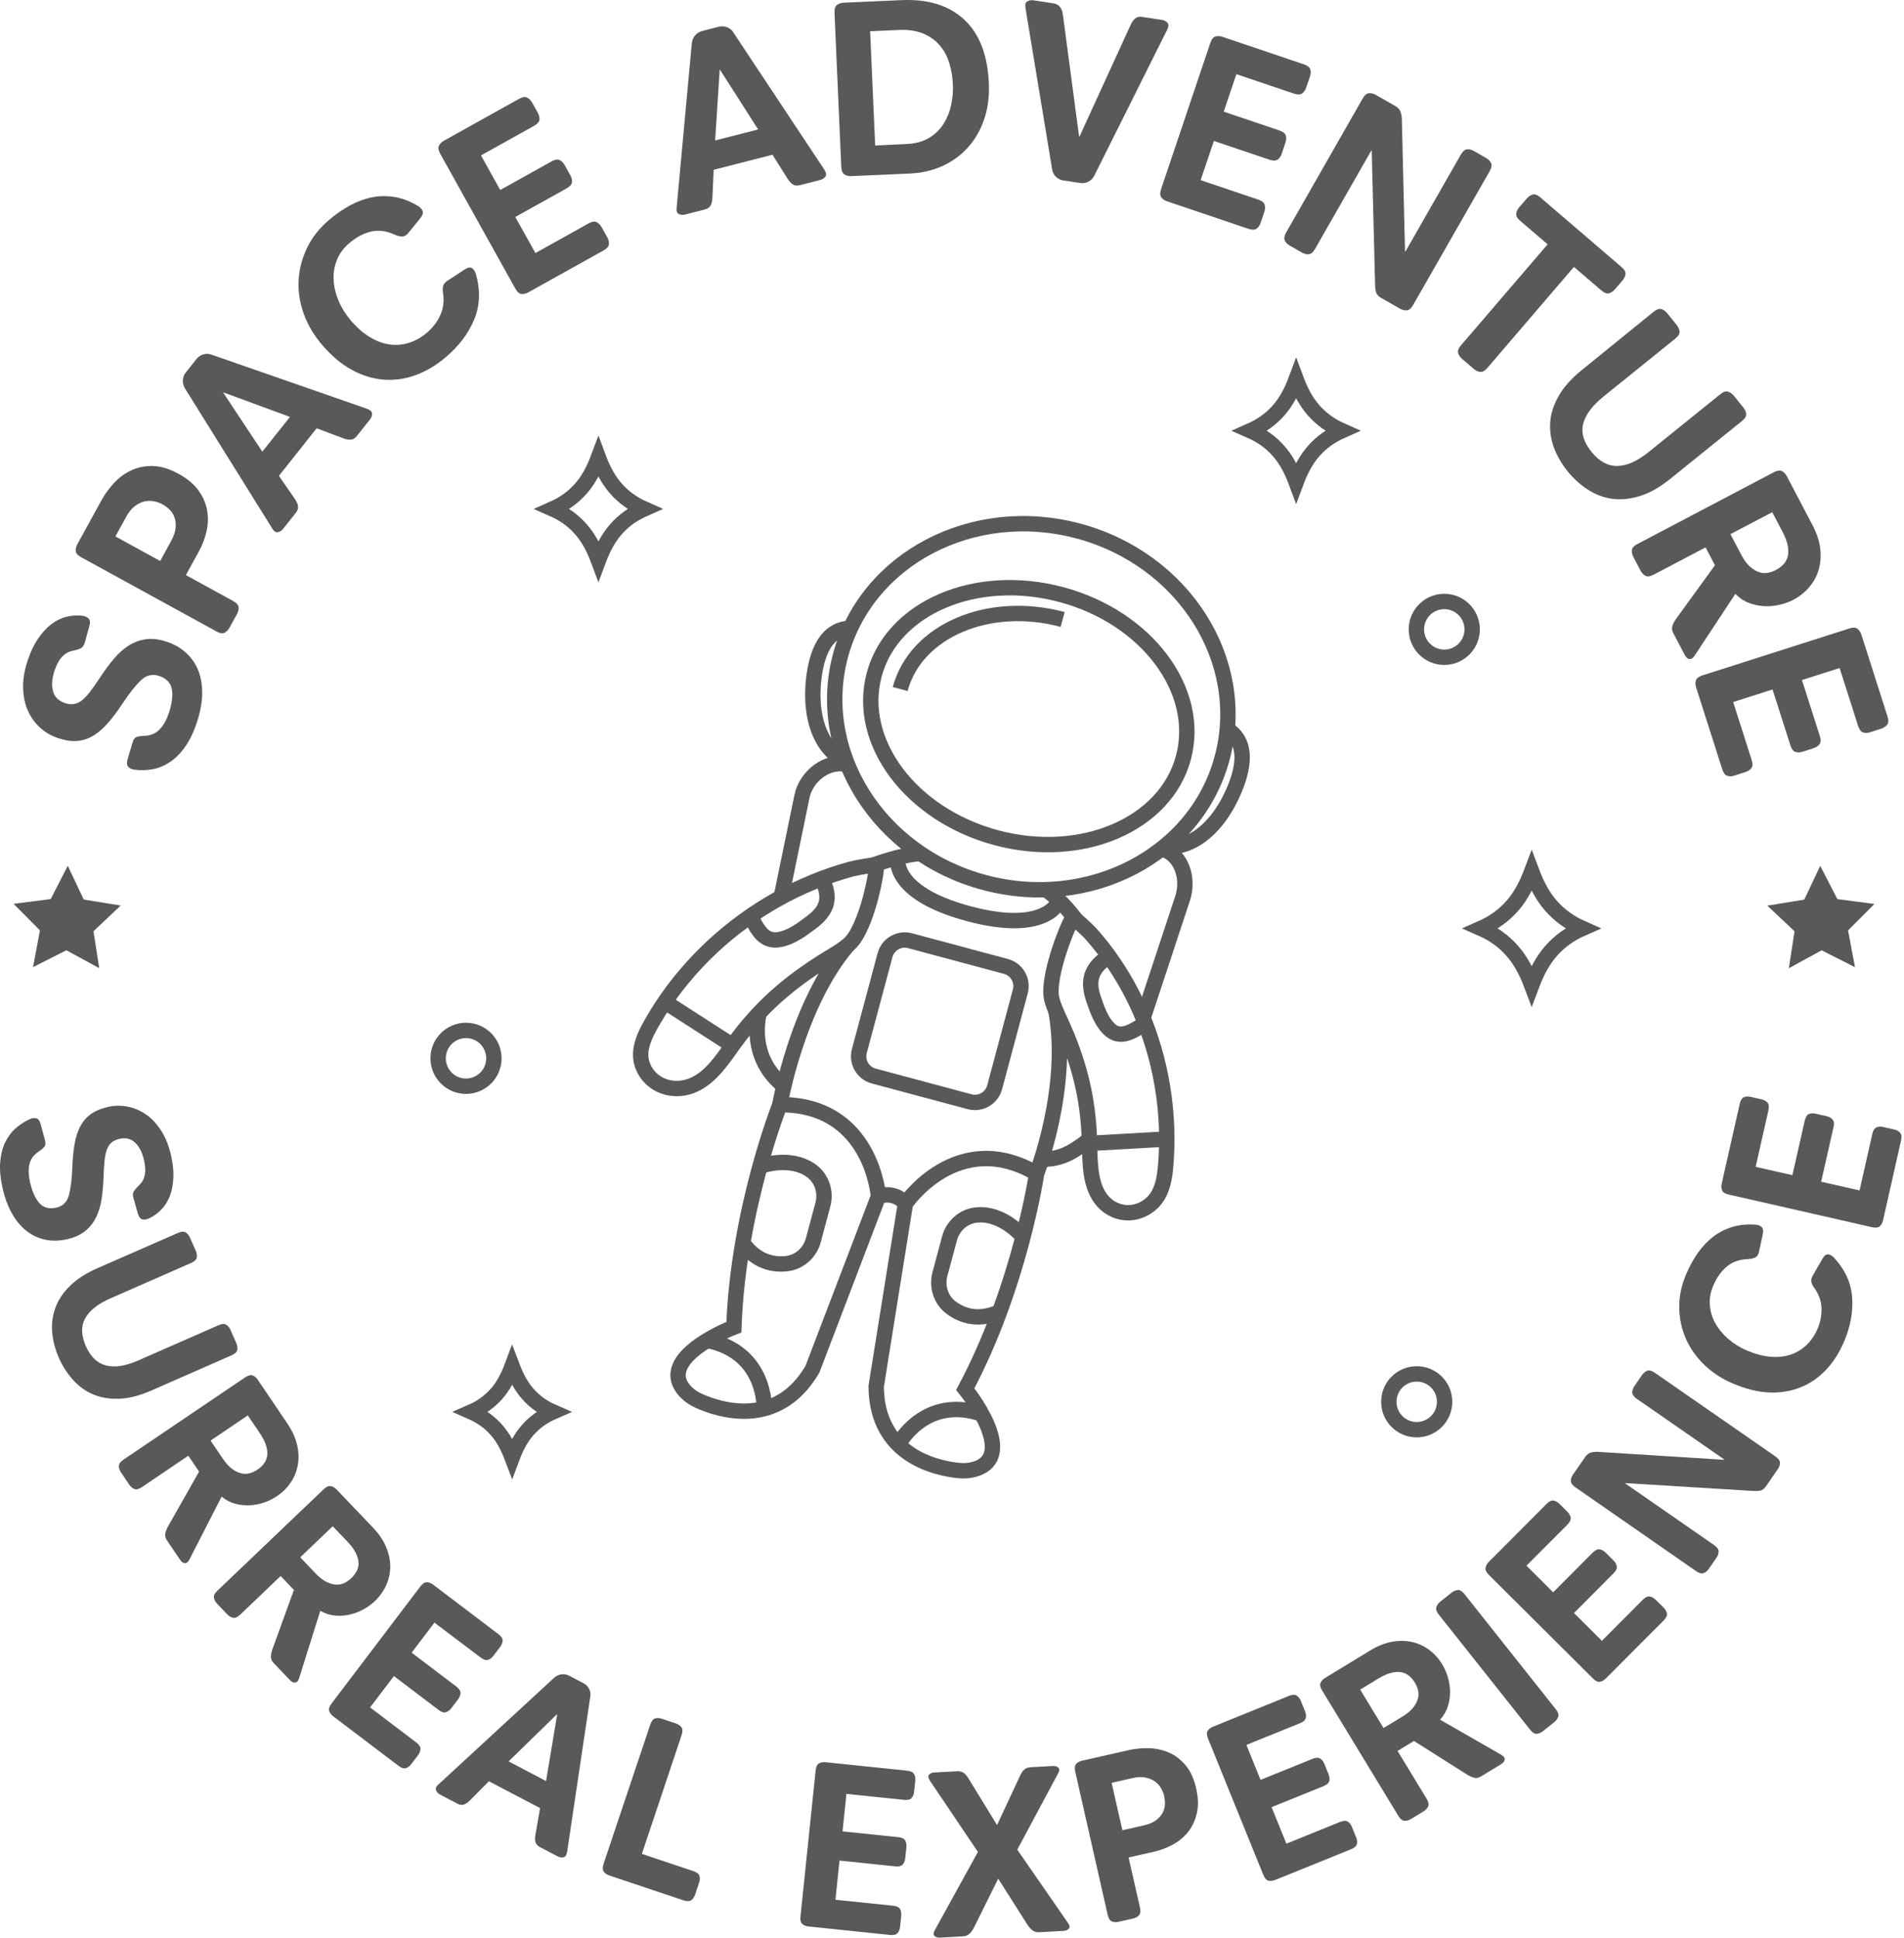 <svg width="743" height="756" viewBox="0 0 743 756" fill="none" xmlns="http://www.w3.org/2000/svg">
<path d="M384.086 344.282C425.217 355.303 466.784 333.545 476.929 295.683C487.074 257.822 461.955 218.195 420.824 207.174C379.693 196.153 338.126 217.912 327.981 255.773C317.836 293.634 342.955 333.261 384.086 344.282Z" stroke="#595959" stroke-width="6" stroke-miterlimit="10"/>
<path d="M388.767 326.815C422.09 335.744 454.793 321.751 461.811 295.561C468.828 269.37 447.503 240.901 414.18 231.972C380.857 223.043 348.154 237.036 341.137 263.226C334.119 289.416 355.444 317.886 388.767 326.815Z" stroke="#595959" stroke-width="6" stroke-miterlimit="10"/>
<path d="M351.276 268.813C357.369 246.077 385.755 233.923 414.684 241.675" stroke="#595959" stroke-width="6" stroke-miterlimit="10"/>
<path d="M478.91 284.499C488.346 290.308 484.337 302.648 480.528 310.668C475.728 320.785 466.768 331.271 454.295 330.311" stroke="#595959" stroke-width="6" stroke-miterlimit="10"/>
<path d="M331.857 245.098C320.78 245.41 318.064 258.096 317.353 266.946C316.451 278.108 318.986 291.674 330.269 297.08" stroke="#595959" stroke-width="6" stroke-miterlimit="10"/>
<path d="M353.325 469.58C353.325 469.58 373.536 439.693 404.529 457.819C404.529 457.819 398.066 501.758 376.674 541.951C376.674 541.951 397.961 568.099 380.266 573.218C378.275 573.798 376.178 573.899 374.123 573.7C365.906 572.885 342.063 568.156 341.914 540.877L353.325 469.58Z" stroke="#595959" stroke-width="6" stroke-miterlimit="10"/>
<path d="M350.558 563.56C350.558 563.56 360.764 544.054 383.136 551.65" stroke="#595959" stroke-width="6" stroke-miterlimit="10"/>
<path d="M399.231 482.545C399.231 482.545 391.49 473.032 381.116 474.001C376.03 474.474 371.845 478.214 370.527 483.133L366.783 497.106C365.475 501.989 367.189 507.251 371.269 510.239C375.481 513.32 381.799 515.54 390.065 511.799" stroke="#595959" stroke-width="6" stroke-miterlimit="10"/>
<path d="M419.654 358.596C419.654 358.596 414.663 351.499 408.149 347.098" stroke="#595959" stroke-width="6" stroke-miterlimit="10"/>
<path d="M404.528 457.818C404.528 457.818 417.625 424.17 412.021 394.297" stroke="#595959" stroke-width="6" stroke-miterlimit="10"/>
<path d="M418.784 358.053C419.181 358.101 424.112 362.507 425.643 364.226C428.871 367.844 431.881 371.697 434.622 375.75C445.613 391.934 452.54 411.188 454.643 431.394C455.438 439.066 455.531 446.882 454.888 454.676C454.504 459.24 453.791 464.087 450.92 467.808C448.426 471.065 444.445 473.025 440.568 473.138C436.692 473.251 432.987 471.556 430.458 468.75C425.109 462.845 425.38 453.526 425.141 445.163C424.673 428.109 420.905 413.899 414.071 398.888C412.734 395.933 411.251 393.017 410.444 389.833C408.229 380.902 417.893 357.951 418.784 358.053Z" stroke="#595959" stroke-width="6" stroke-miterlimit="10"/>
<path d="M425.469 446.052L454.772 444.394" stroke="#595959" stroke-width="6" stroke-miterlimit="10"/>
<path d="M432.817 373.158C430.138 374.628 427.634 376.905 426.41 379.799C425.005 383.074 425.691 386.636 426.724 389.704C428.136 393.832 429.68 398.346 432.767 401.399C437.263 405.826 442.123 402.188 446.921 399.295" stroke="#595959" stroke-width="6" stroke-miterlimit="10"/>
<path d="M342.795 466.756C342.795 466.756 340.235 430.767 304.332 430.969C304.332 430.969 287.959 472.253 286.388 517.757C286.388 517.757 254.879 529.758 267.644 543.039C269.079 544.536 270.844 545.673 272.723 546.528C280.247 549.93 303.26 557.756 317.029 534.207L342.795 466.756Z" stroke="#595959" stroke-width="6" stroke-miterlimit="10"/>
<path d="M298.219 549.535C298.219 549.535 299.133 527.54 275.961 522.932" stroke="#595959" stroke-width="6" stroke-miterlimit="10"/>
<path d="M296.557 455.034C296.557 455.034 308.017 450.665 316.517 456.692C320.685 459.644 322.439 464.976 321.121 469.895L317.377 483.868C316.069 488.75 311.953 492.451 306.925 492.998C301.737 493.56 295.156 492.324 289.868 484.952" stroke="#595959" stroke-width="6" stroke-miterlimit="10"/>
<path d="M342.795 466.759C346.538 465.321 350.801 466.463 353.325 469.58" stroke="#595959" stroke-width="6" stroke-miterlimit="10"/>
<path d="M350.404 334.516C350.404 334.516 347.096 348.176 377.993 356.455C408.89 364.734 413.328 351.376 413.328 351.376" stroke="#595959" stroke-width="6" stroke-miterlimit="10"/>
<path d="M340.861 337.487C340.861 337.487 351.318 333.513 359.16 332.959" stroke="#595959" stroke-width="6" stroke-miterlimit="10"/>
<path d="M304.331 430.97C304.331 430.97 311.075 391.812 330.865 368.744" stroke="#595959" stroke-width="6" stroke-miterlimit="10"/>
<path d="M341.892 337.43C341.505 337.268 334.5 338.417 332.143 339.055C327.133 340.407 322.209 342.095 317.405 344.068C298.19 351.943 280.905 364.495 267.481 380.345C262.375 386.358 257.841 392.856 253.97 399.727C251.701 403.747 249.614 408.186 250.081 412.782C250.507 416.802 252.993 420.495 256.453 422.593C259.913 424.692 264.233 425.185 268.144 424.144C276.365 421.954 281.44 414.019 286.414 407.112C296.565 393.059 308.097 383.106 322.861 374.057C325.76 372.276 328.766 370.602 331.325 368.339C338.463 362.031 342.763 337.82 341.892 337.43Z" stroke="#595959" stroke-width="6" stroke-miterlimit="10"/>
<path d="M285.645 407.727L259.946 391.195" stroke="#595959" stroke-width="6" stroke-miterlimit="10"/>
<path d="M320.545 342.838C322.13 345.45 323.11 348.641 322.583 351.702C321.99 355.155 319.347 357.806 316.636 359.833C312.994 362.567 309.028 365.565 304.483 366.495C297.862 367.885 295.527 362.319 292.818 357.414" stroke="#595959" stroke-width="6" stroke-miterlimit="10"/>
<path d="M378.387 429.823L340.968 419.797C336.723 418.66 334.203 414.294 335.34 410.049L345.367 372.629C346.504 368.385 350.87 365.864 355.115 367.001L392.534 377.028C396.778 378.165 399.299 382.531 398.162 386.776L388.135 424.195C386.998 428.44 382.632 430.961 378.387 429.823Z" stroke="#595959" stroke-width="6" stroke-miterlimit="10"/>
<path d="M304.851 350.042L312.971 310.628C314.609 302.768 322.976 296.243 330.737 298.322" stroke="#595959" stroke-width="6" stroke-miterlimit="10"/>
<path d="M425.151 444.542C419.439 448.81 414.661 452.431 406.447 452.261" stroke="#595959" stroke-width="6" stroke-miterlimit="10"/>
<path d="M453.347 331.156C461.107 333.236 464.017 342.782 461.505 350.408L446.079 397.12" stroke="#595959" stroke-width="6" stroke-miterlimit="10"/>
<path d="M305.895 423.679C297.455 417.063 293.794 406.827 296.207 395.27" stroke="#595959" stroke-width="6" stroke-miterlimit="10"/>
<path d="M205.944 543.768C203.359 540.828 201.486 537.319 199.85 533.004C198.238 537.319 196.341 540.852 193.757 543.768C191.054 546.827 187.83 549.15 183.965 550.833C187.83 552.54 191.078 554.84 193.757 557.899C196.341 560.839 198.214 564.348 199.85 568.663C201.463 564.348 203.359 560.815 205.944 557.899C208.646 554.84 211.871 552.517 215.736 550.833C211.871 549.15 208.623 546.827 205.944 543.768Z" stroke="#595959" stroke-width="6" stroke-miterlimit="10"/>
<path d="M605.278 353.4C602.077 349.748 599.73 345.362 597.715 340.004C595.7 345.362 593.353 349.748 590.152 353.4C586.809 357.193 582.778 360.086 577.965 362.196C582.778 364.306 586.809 367.175 590.152 370.992C593.353 374.643 595.7 379.03 597.715 384.388C599.73 379.03 602.077 374.643 605.278 370.992C608.621 367.199 612.652 364.306 617.465 362.196C612.652 360.062 608.621 357.193 605.278 353.4Z" stroke="#595959" stroke-width="6" stroke-miterlimit="10"/>
<path d="M240.352 190.604C237.46 187.308 235.326 183.348 233.524 178.512C231.722 183.348 229.588 187.308 226.696 190.604C223.685 194.041 220.034 196.626 215.695 198.546C220.034 200.443 223.685 203.051 226.696 206.489C229.588 209.784 231.722 213.744 233.524 218.581C235.326 213.744 237.46 209.784 240.352 206.489C243.363 203.051 247.015 200.467 251.353 198.546C246.991 196.626 243.363 194.018 240.352 190.604Z" stroke="#595959" stroke-width="6" stroke-miterlimit="10"/>
<path d="M512.623 160.096C509.73 156.8 507.596 152.841 505.795 148.004C503.993 152.841 501.859 156.8 498.966 160.096C495.955 163.534 492.304 166.118 487.965 168.038C492.304 169.935 495.955 172.543 498.966 175.981C501.859 179.277 503.993 183.236 505.795 188.073C507.596 183.236 509.73 179.277 512.623 175.981C515.634 172.543 519.285 169.959 523.624 168.038C519.285 166.118 515.658 163.534 512.623 160.096Z" stroke="#595959" stroke-width="6" stroke-miterlimit="10"/>
<path d="M181.848 423.769C187.858 423.769 192.73 418.897 192.73 412.887C192.73 406.876 187.858 402.004 181.848 402.004C175.838 402.004 170.965 406.876 170.965 412.887C170.965 418.897 175.838 423.769 181.848 423.769Z" stroke="#595959" stroke-width="6" stroke-miterlimit="10"/>
<path d="M552.848 557.769C558.858 557.769 563.73 552.897 563.73 546.887C563.73 540.876 558.858 536.004 552.848 536.004C546.838 536.004 541.965 540.876 541.965 546.887C541.965 552.897 546.838 557.769 552.848 557.769Z" stroke="#595959" stroke-width="6" stroke-miterlimit="10"/>
<path d="M563.602 256.422C569.612 256.422 574.484 251.549 574.484 245.539C574.484 239.529 569.612 234.656 563.602 234.656C557.591 234.656 552.719 239.529 552.719 245.539C552.719 251.549 557.591 256.422 563.602 256.422Z" stroke="#595959" stroke-width="6" stroke-miterlimit="10"/>
<path d="M52.529 300.285C51.533 300.167 50.703 299.811 50.11 299.218C49.494 298.625 49.399 297.606 49.802 296.136L51.77 289.545C52.054 288.454 52.6 287.766 53.382 287.506C54.164 287.245 55.16 287.103 56.346 287.079C58.812 286.984 60.803 286.13 62.32 284.542C63.838 282.953 65.047 280.748 65.948 277.974C67.157 274.323 67.513 271.265 67.038 268.799C66.564 266.333 64.905 264.626 62.06 263.701C59.475 262.848 57.152 263.393 55.065 265.337C53.003 267.281 50.561 270.34 47.787 274.537C45.843 277.453 43.946 279.99 42.097 282.1C40.247 284.21 38.35 285.87 36.383 287.031C34.415 288.217 32.352 288.881 30.147 289.07C27.966 289.26 25.477 288.881 22.703 287.98C20.047 287.103 17.724 285.751 15.708 283.949C13.693 282.124 12.081 279.919 10.919 277.334C9.734 274.75 9.117 271.786 9.022 268.467C8.928 265.148 9.497 261.591 10.753 257.821C11.844 254.478 13.195 251.633 14.76 249.286C16.349 246.939 18.055 245.042 19.928 243.596C21.802 242.149 23.793 241.154 25.88 240.632C27.966 240.11 30.076 239.968 32.139 240.229C33.135 240.347 33.964 240.703 34.557 241.296C35.173 241.889 35.268 242.908 34.842 244.378L33.111 250.614C32.779 251.823 32.21 252.629 31.38 252.985C30.574 253.34 29.507 253.672 28.227 253.933C26.733 254.218 25.405 254.976 24.22 256.233C23.034 257.489 22.062 259.315 21.256 261.71C20.261 264.745 20.071 267.376 20.687 269.652C21.304 271.929 22.869 273.47 25.405 274.299C26.662 274.703 27.824 274.845 28.891 274.655C29.957 274.489 31.001 273.991 31.997 273.209C32.992 272.426 34.035 271.312 35.126 269.89C36.217 268.467 37.473 266.689 38.872 264.579C40.721 261.757 42.547 259.244 44.396 257.063C46.246 254.881 48.19 253.127 50.276 251.823C52.363 250.519 54.591 249.689 57.01 249.381C59.428 249.049 62.083 249.381 64.976 250.329C68.011 251.325 70.571 252.795 72.681 254.763C74.791 256.731 76.38 259.031 77.423 261.71C78.466 264.389 78.941 267.424 78.893 270.79C78.822 274.157 78.158 277.761 76.901 281.602C75.597 285.585 74.033 288.833 72.207 291.394C70.382 293.955 68.414 295.923 66.256 297.345C64.099 298.768 61.87 299.692 59.523 300.119C57.223 300.522 54.876 300.593 52.529 300.285Z" fill="#595959"/>
<path d="M31.712 217.419C30.384 216.684 29.649 215.878 29.578 215.001C29.483 214.123 29.697 213.222 30.218 212.274L39.607 195.156C40.887 192.832 42.499 190.604 44.444 188.493C46.388 186.383 48.616 184.724 51.13 183.538C53.643 182.353 56.464 181.76 59.57 181.807C62.676 181.855 66.09 182.874 69.741 184.89C73.179 186.763 75.763 188.944 77.518 191.433C79.272 193.899 80.363 196.483 80.837 199.163C81.288 201.842 81.216 204.545 80.6 207.271C79.984 209.998 79.035 212.511 77.755 214.858L72.539 224.366L90.961 234.466C92.312 235.201 93.024 236.007 93.095 236.884C93.189 237.762 92.976 238.663 92.455 239.611L89.586 244.851C89.064 245.775 88.424 246.439 87.642 246.842C86.859 247.245 85.792 247.079 84.465 246.344L31.712 217.419ZM66.707 211.183C67.797 209.215 68.39 207.437 68.532 205.872C68.674 204.308 68.508 202.956 68.058 201.747C67.607 200.562 66.944 199.542 66.09 198.736C65.213 197.906 64.288 197.242 63.292 196.697C62.297 196.152 61.182 195.772 59.949 195.535C58.717 195.322 57.46 195.369 56.18 195.677C54.899 196.009 53.666 196.626 52.481 197.574C51.296 198.523 50.229 199.827 49.304 201.51L45.036 209.287L62.51 218.865L66.707 211.183Z" fill="#595959"/>
<path d="M72.16 151.507C71.567 150.535 71.306 149.491 71.377 148.33C71.448 147.168 71.804 146.172 72.515 145.295L76.664 140.055C77.376 139.178 78.276 138.561 79.367 138.253C80.458 137.945 81.525 137.969 82.568 138.372L143.121 159.449C144.449 159.9 145.136 160.54 145.184 161.346C145.231 162.152 144.97 162.911 144.377 163.646L139.233 170.119C138.521 170.996 137.739 171.47 136.838 171.517C135.937 171.565 134.989 171.399 133.945 170.996L123.561 167.084L108.838 185.648L115.049 194.634C115.737 195.606 116.14 196.507 116.282 197.408C116.424 198.285 116.164 199.163 115.452 200.064L110.497 206.299C109.928 207.034 109.217 207.485 108.411 207.627C107.605 207.793 106.846 207.248 106.135 206.015L72.16 151.507ZM113.153 162.65L87.167 153.095L87.096 153.166L102.365 176.212L113.153 162.65Z" fill="#595959"/>
<path d="M125.458 134.269C122.305 130.523 119.958 126.468 118.44 122.153C116.923 117.838 116.283 113.499 116.544 109.16C116.804 104.822 117.919 100.625 119.887 96.571C121.854 92.516 124.747 88.889 128.54 85.688C131.219 83.412 133.993 81.539 136.791 80.022C139.612 78.528 142.458 77.485 145.326 76.939C148.195 76.394 151.135 76.37 154.122 76.868C157.11 77.39 160.121 78.552 163.108 80.353C163.962 80.851 164.554 81.468 164.886 82.227C165.218 82.985 164.91 83.981 163.962 85.214L159.22 91.023C158.485 91.9 157.679 92.327 156.825 92.279C155.948 92.232 154.976 91.971 153.885 91.497C150.756 90.051 147.745 89.671 144.828 90.335C141.912 90.999 139.091 92.493 136.364 94.816C134.136 96.689 132.5 98.871 131.504 101.336C130.508 103.802 130.058 106.363 130.176 109.042C130.295 111.721 130.911 114.4 132.026 117.127C133.14 119.83 134.728 122.414 136.767 124.856C139.067 127.606 141.509 129.764 144.07 131.353C146.63 132.941 149.167 133.937 151.728 134.34C154.288 134.743 156.825 134.577 159.362 133.818C161.899 133.06 164.294 131.756 166.522 129.859C168.751 127.986 170.482 125.757 171.691 123.22C172.9 120.683 173.327 117.909 172.971 114.922C172.734 113.736 172.71 112.693 172.853 111.84C172.995 110.986 173.54 110.227 174.489 109.611L181.364 105.106C182.621 104.324 183.569 104.158 184.233 104.632C184.897 105.106 185.371 105.841 185.679 106.813C187.529 113.238 187.315 119.19 185.039 124.666C182.763 130.143 179.041 135.075 173.848 139.437C170.102 142.591 166.143 144.938 162.018 146.408C157.892 147.902 153.719 148.447 149.499 148.091C145.279 147.736 141.154 146.432 137.076 144.179C133.021 141.951 129.157 138.631 125.458 134.269Z" fill="#595959"/>
<path d="M171.809 60.014C171.074 58.686 170.884 57.619 171.288 56.837C171.691 56.054 172.354 55.391 173.279 54.869L202.512 38.581C203.84 37.846 204.907 37.656 205.689 38.059C206.472 38.462 207.136 39.126 207.657 40.051L209.839 43.963C210.36 44.887 210.574 45.788 210.502 46.666C210.431 47.543 209.72 48.349 208.392 49.108L187.694 60.63L195.21 74.121L215.22 62.978C216.548 62.243 217.615 62.053 218.398 62.456C219.18 62.859 219.844 63.523 220.365 64.448L222.547 68.36C223.068 69.284 223.282 70.185 223.21 71.063C223.139 71.94 222.428 72.746 221.1 73.505L201.09 84.648L208.938 98.731L229.636 87.185C230.963 86.45 232.03 86.26 232.813 86.663C233.595 87.067 234.259 87.73 234.781 88.655L236.962 92.567C237.483 93.492 237.697 94.393 237.626 95.27C237.554 96.147 236.843 96.953 235.515 97.712L206.235 114.024C205.31 114.546 204.409 114.759 203.532 114.688C202.655 114.617 201.849 113.906 201.09 112.578L171.809 60.014Z" fill="#595959"/>
<path d="M269.965 16.835C270.083 15.697 270.51 14.702 271.245 13.824C271.98 12.947 272.904 12.378 273.995 12.094L280.468 10.434C281.558 10.149 282.649 10.221 283.716 10.624C284.783 11.027 285.613 11.714 286.182 12.663L321.627 66.104C322.409 67.289 322.575 68.19 322.125 68.854C321.674 69.518 321.01 69.968 320.109 70.206L312.096 72.245C311.005 72.529 310.08 72.41 309.345 71.913C308.61 71.415 307.947 70.703 307.354 69.755L301.45 60.366L278.5 66.246L278.002 77.176C277.955 78.362 277.741 79.334 277.314 80.116C276.911 80.898 276.153 81.444 275.062 81.728L267.357 83.696C266.456 83.933 265.626 83.862 264.891 83.507C264.156 83.151 263.871 82.25 264.061 80.851L269.965 16.835ZM295.855 50.503L280.942 27.173L280.847 27.197L279.069 54.794L295.855 50.503Z" fill="#595959"/>
<path d="M325.657 5.006C325.586 3.489 325.918 2.446 326.629 1.924C327.341 1.402 328.218 1.118 329.285 1.047L351.88 0.051C362.217 -0.4 370.349 2.137 376.276 7.662C382.204 13.186 385.404 21.437 385.879 32.462C386.116 37.844 385.452 42.657 383.911 46.948C382.37 51.24 380.188 54.891 377.367 57.902C374.546 60.913 371.226 63.26 367.409 64.92C363.592 66.58 359.538 67.504 355.223 67.694L332.249 68.714C331.182 68.761 330.281 68.548 329.522 68.073C328.763 67.599 328.36 66.603 328.289 65.086L325.657 5.006ZM353.729 56.195C357.167 56.053 360.107 55.247 362.501 53.824C364.896 52.401 366.793 50.552 368.192 48.347C369.59 46.118 370.586 43.676 371.155 40.997C371.748 38.318 371.961 35.639 371.843 32.983C371.724 30.138 371.274 27.388 370.491 24.78C369.709 22.148 368.5 19.848 366.84 17.857C365.18 15.865 363.047 14.3 360.415 13.162C357.783 12.024 354.559 11.526 350.789 11.692L339.551 12.19L341.519 56.764L353.729 56.195Z" fill="#595959"/>
<path d="M400.199 3.277C399.938 1.902 400.151 0.977 400.863 0.55C401.574 0.124 402.38 -0.019 403.305 0.124L411.081 1.309C412.196 1.475 413.049 1.949 413.642 2.708C414.235 3.467 414.614 4.439 414.756 5.601L421.087 53.209L421.276 53.233L441.239 9.631C441.737 8.564 442.33 7.758 443.018 7.189C443.705 6.62 444.606 6.43 445.72 6.596L453.402 7.758C454.327 7.9 455.062 8.28 455.583 8.896C456.129 9.513 456.058 10.437 455.417 11.694L426.99 68.597C426.492 69.592 425.757 70.351 424.738 70.873C423.718 71.394 422.651 71.56 421.537 71.394L414.946 70.398C413.832 70.233 412.86 69.735 412.053 68.952C411.224 68.17 410.749 67.198 410.583 66.107L400.199 3.277Z" fill="#595959"/>
<path d="M472.298 16.767C472.796 15.321 473.46 14.491 474.314 14.23C475.167 13.993 476.092 14.04 477.088 14.373L508.787 25.089C510.233 25.587 511.063 26.251 511.324 27.105C511.561 27.958 511.513 28.883 511.181 29.902L509.711 34.146C509.38 35.142 508.858 35.924 508.147 36.446C507.435 36.968 506.368 36.991 504.922 36.517L482.47 28.93L477.538 43.559L499.232 50.885C500.678 51.383 501.532 52.047 501.769 52.9C502.006 53.754 501.959 54.679 501.603 55.698L500.18 59.942C499.848 60.938 499.327 61.72 498.616 62.242C497.904 62.764 496.837 62.787 495.391 62.313L473.697 54.987L468.529 70.279L490.981 77.866C492.428 78.364 493.281 79.028 493.518 79.882C493.755 80.735 493.708 81.66 493.376 82.656L491.953 86.9C491.621 87.895 491.1 88.678 490.389 89.2C489.677 89.721 488.61 89.745 487.164 89.271L455.465 78.554C454.469 78.222 453.687 77.701 453.165 76.989C452.644 76.278 452.62 75.211 453.094 73.765L472.298 16.767Z" fill="#595959"/>
<path d="M531.761 38.435C532.52 37.107 533.349 36.419 534.227 36.348C535.104 36.277 536.005 36.514 536.93 37.036L544.54 41.398C545.512 41.967 546.176 42.679 546.508 43.556C546.84 44.433 547.03 45.453 547.053 46.614L548.286 98.017L548.452 98.111L570.051 60.342C570.81 59.014 571.64 58.327 572.517 58.256C573.394 58.185 574.295 58.422 575.22 58.943L579.89 61.623C580.815 62.144 581.455 62.808 581.858 63.614C582.261 64.42 582.048 65.463 581.313 66.791L551.44 118.999C550.681 120.327 549.851 121.015 548.974 121.086C548.097 121.157 547.196 120.92 546.271 120.398L538.85 116.154C537.878 115.585 537.261 114.898 537.001 114.068C536.74 113.238 536.621 112.242 536.598 111.081L535.294 58.825L535.128 58.73L513.173 97.116C512.414 98.443 511.584 99.131 510.707 99.202C509.83 99.273 508.929 99.036 508.004 98.514L503.334 95.835C502.409 95.314 501.745 94.65 501.366 93.844C500.987 93.038 501.176 91.994 501.911 90.667L531.761 38.435Z" fill="#595959"/>
<path d="M603.931 95.315L593.262 86.186C592.101 85.191 591.579 84.266 591.674 83.389C591.769 82.511 592.172 81.658 592.859 80.852L595.775 77.461C596.463 76.655 597.245 76.134 598.099 75.897C598.952 75.659 599.948 76.039 601.11 77.035L632.714 104.134C633.876 105.13 634.397 106.055 634.303 106.932C634.208 107.809 633.805 108.663 633.117 109.469L630.201 112.86C629.513 113.666 628.731 114.187 627.877 114.424C627.024 114.661 626.004 114.282 624.866 113.286L614.197 104.134L580.436 143.516C579.44 144.678 578.515 145.199 577.638 145.104C576.761 145.01 575.907 144.607 575.101 143.919L570.573 140.031C569.767 139.343 569.245 138.561 569.008 137.707C568.771 136.854 569.15 135.858 570.146 134.696L603.931 95.315Z" fill="#595959"/>
<path d="M645.279 121.634C646.465 120.686 647.484 120.33 648.338 120.591C649.191 120.852 649.95 121.397 650.614 122.227L654.313 126.803C654.976 127.633 655.356 128.486 655.427 129.363C655.498 130.241 654.929 131.165 653.744 132.114L625.767 154.685C621.381 158.218 618.725 161.774 617.824 165.307C616.923 168.84 617.99 172.491 621.049 176.284C624.06 180.007 627.403 181.832 631.125 181.785C634.847 181.738 638.878 179.936 643.288 176.403L671.265 153.831C672.45 152.883 673.47 152.527 674.323 152.788C675.177 153.049 675.935 153.594 676.599 154.4L680.298 158.976C680.962 159.806 681.341 160.66 681.412 161.537C681.483 162.414 680.914 163.339 679.729 164.287L651.823 186.788C647.698 190.131 643.715 192.383 639.874 193.545C636.033 194.707 632.429 195.062 629.062 194.588C625.696 194.114 622.519 192.905 619.579 190.984C616.615 189.064 614.007 186.669 611.707 183.848C609.384 180.955 607.606 177.873 606.397 174.648C605.187 171.4 604.713 168.081 604.95 164.69C605.187 161.3 606.302 157.862 608.293 154.4C610.261 150.939 613.32 147.525 617.469 144.205L645.279 121.634Z" fill="#595959"/>
<path d="M692.176 184.251C693.528 183.54 694.595 183.397 695.377 183.8C696.159 184.203 696.8 184.891 697.298 185.839L707.303 204.878C708.962 208.055 709.982 211.114 710.314 214.03C710.646 216.97 710.456 219.697 709.721 222.21C708.986 224.747 707.753 226.999 706.046 229.038C704.339 231.053 702.253 232.713 699.787 234.017C698.198 234.847 696.444 235.487 694.5 235.938C692.556 236.388 690.588 236.578 688.549 236.483C686.51 236.388 684.518 235.985 682.55 235.25C680.583 234.515 678.804 233.329 677.192 231.694L661.283 255.806C660.857 256.399 660.477 256.778 660.193 256.944C659.79 257.157 659.316 257.181 658.818 256.992C658.32 256.802 657.822 256.28 657.371 255.403L652.985 247.034C652.464 246.038 652.321 245.113 652.606 244.26C652.867 243.406 653.317 242.505 653.957 241.58L669.226 220.526L665.575 213.556L645.303 224.201C643.952 224.913 642.885 225.055 642.103 224.652C641.32 224.225 640.68 223.561 640.182 222.613L637.408 217.326C636.91 216.377 636.721 215.476 636.816 214.599C636.91 213.722 637.645 212.916 638.997 212.228L692.176 184.251ZM679.445 216.353C680.535 218.416 681.673 219.981 682.859 221.024C684.044 222.091 685.23 222.802 686.415 223.206C687.6 223.609 688.739 223.68 689.877 223.466C690.991 223.253 692.058 222.874 693.054 222.352C694.12 221.807 695.045 221.095 695.875 220.242C696.705 219.388 697.274 218.369 697.606 217.207C697.914 216.022 697.938 214.623 697.653 213.01C697.369 211.398 696.681 209.525 695.567 207.415L691.584 199.828L675.272 208.387L679.445 216.353Z" fill="#595959"/>
<path d="M721.623 245.204C723.069 244.73 724.16 244.778 724.847 245.323C725.535 245.868 726.057 246.651 726.389 247.647L736.56 279.512C737.034 280.958 736.987 282.049 736.441 282.737C735.896 283.424 735.113 283.946 734.118 284.278L729.85 285.653C728.831 285.985 727.906 286.008 727.052 285.748C726.199 285.487 725.559 284.633 725.085 283.187L717.877 260.616L703.177 265.31L710.148 287.123C710.622 288.569 710.575 289.66 710.029 290.347C709.484 291.035 708.702 291.556 707.706 291.888L703.438 293.264C702.419 293.596 701.494 293.619 700.64 293.358C699.787 293.098 699.147 292.244 698.673 290.798L691.702 268.985L676.339 273.893L683.546 296.464C684.02 297.911 683.973 299.001 683.428 299.689C682.882 300.376 682.1 300.898 681.104 301.206L676.837 302.581C675.817 302.913 674.892 302.937 674.039 302.676C673.185 302.415 672.545 301.562 672.071 300.116L661.9 268.25C661.568 267.231 661.544 266.306 661.805 265.452C662.066 264.599 662.919 263.959 664.366 263.484L721.623 245.204Z" fill="#595959"/>
<path d="M11.607 436.614C12.484 436.21 13.314 436.092 14.12 436.282C14.902 436.448 15.495 437.23 15.898 438.653L17.581 444.983C17.889 446.026 17.795 446.832 17.273 447.449C16.775 448.042 16.04 448.658 15.068 449.274C13.1 450.578 11.915 452.262 11.464 454.301C11.014 456.34 11.132 458.734 11.773 461.437C12.602 465.017 13.835 467.673 15.447 469.451C17.06 471.206 19.265 471.775 22.015 471.135C24.528 470.542 26.164 468.953 26.875 466.345C27.586 463.737 28.037 460.039 28.227 455.273C28.345 451.93 28.653 448.942 29.104 446.311C29.554 443.679 30.289 441.379 31.309 439.459C32.328 437.538 33.68 435.95 35.363 434.717C37.046 433.484 39.251 432.536 41.954 431.895C44.538 431.279 47.099 431.232 49.66 431.706C52.197 432.18 54.591 433.176 56.843 434.693C59.072 436.21 61.064 438.297 62.794 440.952C64.525 443.608 65.805 446.761 66.683 450.46C67.441 453.732 67.773 456.695 67.655 459.398C67.536 462.077 67.086 464.496 66.28 466.582C65.474 468.692 64.359 470.471 62.913 471.941C61.467 473.411 59.855 474.572 58.029 475.379C57.152 475.782 56.322 475.9 55.539 475.71C54.757 475.544 54.164 474.738 53.761 473.339L52.078 467.412C51.746 466.25 51.817 465.326 52.291 464.638C52.789 463.951 53.477 463.168 54.378 462.291C55.445 461.319 56.156 460.039 56.488 458.426C56.82 456.814 56.725 454.846 56.18 452.499C55.492 449.535 54.33 447.307 52.694 445.765C51.058 444.224 49.02 443.75 46.554 444.319C45.321 444.604 44.301 445.078 43.519 445.765C42.737 446.429 42.144 447.33 41.717 448.468C41.29 449.606 41.006 451.029 40.816 452.712C40.626 454.419 40.484 456.482 40.413 458.9C40.318 462.101 40.057 465.041 39.654 467.744C39.251 470.447 38.516 472.842 37.497 474.928C36.454 477.014 35.055 478.793 33.253 480.263C31.451 481.733 29.128 482.776 26.306 483.44C23.343 484.127 20.521 484.222 17.842 483.677C15.163 483.132 12.721 482.041 10.54 480.381C8.358 478.722 6.462 476.493 4.849 473.719C3.237 470.945 1.981 467.697 1.103 463.927C0.202 460.038 -0.153 456.624 0.06 453.661C0.274 450.697 0.89 448.089 1.933 445.86C2.976 443.632 4.328 441.782 6.035 440.265C7.694 438.771 9.568 437.538 11.607 436.614Z" fill="#595959"/>
<path d="M69.409 481.021C70.737 480.428 71.756 480.357 72.468 480.807C73.179 481.258 73.748 481.945 74.151 482.87L76.403 487.991C76.806 488.916 76.925 489.793 76.783 490.623C76.617 491.453 75.882 492.164 74.554 492.733L43.211 506.485C38.279 508.642 34.984 511.227 33.276 514.261C31.569 517.296 31.641 520.924 33.49 525.144C35.316 529.317 37.947 531.83 41.361 532.707C44.775 533.585 48.948 532.944 53.88 530.787L85.223 517.035C86.551 516.443 87.57 516.372 88.282 516.822C88.993 517.273 89.562 517.96 89.965 518.885L92.217 524.006C92.62 524.931 92.739 525.808 92.597 526.638C92.431 527.468 91.696 528.179 90.368 528.748L59.096 542.476C54.472 544.515 50.228 545.582 46.435 545.7C42.642 545.819 39.227 545.25 36.24 543.946C33.253 542.665 30.645 540.769 28.416 538.255C26.188 535.742 24.362 532.897 22.963 529.72C21.541 526.472 20.687 523.224 20.379 519.928C20.07 516.656 20.45 513.479 21.541 510.421C22.607 507.362 24.48 504.469 27.183 501.79C29.862 499.087 33.514 496.74 38.161 494.701L69.409 481.021Z" fill="#595959"/>
<path d="M95.632 537.377C96.841 536.57 97.837 536.31 98.619 536.618C99.401 536.926 100.089 537.495 100.634 538.349L112.109 555.325C114.03 558.146 115.286 560.944 115.926 563.67C116.567 566.397 116.661 569.005 116.235 571.471C115.808 573.937 114.883 576.213 113.484 578.323C112.086 580.409 110.284 582.211 108.079 583.705C106.656 584.653 105.068 585.459 103.29 586.1C101.511 586.74 99.638 587.119 97.718 587.238C95.774 587.356 93.853 587.19 91.909 586.692C89.989 586.194 88.163 585.27 86.48 583.895L73.938 608.386C73.582 609.003 73.297 609.406 73.037 609.572C72.681 609.809 72.231 609.88 71.733 609.762C71.235 609.643 70.713 609.193 70.192 608.41L65.142 600.942C64.549 600.041 64.312 599.187 64.478 598.357C64.644 597.527 64.976 596.627 65.474 595.678L77.684 574.126L73.487 567.914L55.421 580.148C54.212 580.955 53.216 581.215 52.434 580.907C51.651 580.599 50.987 580.03 50.418 579.176L47.241 574.458C46.672 573.628 46.388 572.775 46.388 571.945C46.388 571.091 46.98 570.285 48.19 569.455L95.632 537.377ZM86.978 569.1C88.211 570.925 89.467 572.277 90.7 573.154C91.933 574.031 93.142 574.6 94.304 574.838C95.466 575.075 96.556 575.051 97.599 574.719C98.643 574.387 99.615 573.937 100.492 573.344C101.44 572.704 102.246 571.945 102.958 571.044C103.645 570.143 104.096 569.124 104.262 567.985C104.428 566.847 104.309 565.52 103.859 564.026C103.408 562.532 102.555 560.849 101.274 558.952L96.698 552.195L82.165 562.034L86.978 569.1Z" fill="#595959"/>
<path d="M126.288 581.027C127.331 580.031 128.279 579.604 129.109 579.794C129.939 579.96 130.697 580.434 131.385 581.145L145.539 595.964C147.887 598.43 149.617 600.967 150.684 603.575C151.775 606.159 152.296 608.719 152.296 611.233C152.273 613.746 151.751 616.141 150.708 618.44C149.665 620.74 148.195 622.803 146.274 624.652C145.041 625.838 143.595 626.881 141.936 627.806C140.276 628.73 138.521 629.418 136.625 629.868C134.728 630.319 132.808 630.461 130.816 630.295C128.824 630.129 126.88 629.513 124.984 628.446L116.733 654.692C116.496 655.356 116.259 655.807 116.022 656.02C115.713 656.328 115.287 656.47 114.765 656.423C114.243 656.376 113.674 656.02 113.01 655.332L106.799 648.812C106.064 648.03 105.684 647.224 105.708 646.37C105.732 645.517 105.898 644.592 106.253 643.572L114.694 620.29L109.525 614.86L93.759 629.916C92.716 630.912 91.767 631.338 90.937 631.149C90.108 630.983 89.349 630.509 88.661 629.797L84.725 625.672C84.038 624.937 83.611 624.154 83.469 623.325C83.327 622.495 83.777 621.57 84.844 620.574L126.288 581.027ZM123.039 613.746C124.557 615.334 126.027 616.473 127.378 617.136C128.753 617.8 130.034 618.156 131.219 618.203C132.405 618.251 133.471 618.037 134.467 617.539C135.439 617.042 136.317 616.425 137.099 615.69C137.929 614.908 138.593 614.007 139.138 613.011C139.683 612.015 139.944 610.948 139.92 609.763C139.897 608.601 139.541 607.321 138.877 605.922C138.19 604.523 137.075 603.006 135.487 601.346L129.844 595.442L117.16 607.558L123.039 613.746Z" fill="#595959"/>
<path d="M164.009 618.961C164.886 617.8 165.739 617.254 166.593 617.278C167.446 617.302 168.252 617.657 169.059 618.25L194.451 637.502C195.613 638.38 196.158 639.233 196.134 640.087C196.087 640.94 195.755 641.746 195.162 642.552L192.578 645.943C191.962 646.749 191.274 647.294 190.468 647.555C189.662 647.816 188.69 647.508 187.528 646.63L169.533 633.045L160.642 644.757L178.021 657.94C179.182 658.817 179.728 659.671 179.704 660.524C179.657 661.354 179.325 662.184 178.732 662.99L176.148 666.38C175.531 667.187 174.82 667.732 174.037 667.993C173.231 668.253 172.259 667.945 171.098 667.068L153.719 653.886L144.425 666.12L162.396 679.753C163.558 680.63 164.103 681.483 164.08 682.337C164.032 683.19 163.7 683.997 163.108 684.803L160.523 688.193C159.907 688.999 159.219 689.545 158.413 689.805C157.607 690.066 156.635 689.758 155.473 688.881L130.081 669.629C129.275 669.012 128.729 668.301 128.469 667.518C128.208 666.712 128.516 665.74 129.393 664.578L164.009 618.961Z" fill="#595959"/>
<path d="M216.264 654.525C217.07 653.814 218.018 653.363 219.085 653.221C220.152 653.079 221.171 653.245 222.12 653.742L227.739 656.706C228.687 657.204 229.422 657.939 229.896 658.911C230.394 659.883 230.536 660.879 230.347 661.922L221.337 722.31C221.148 723.638 220.673 724.397 219.938 724.586C219.203 724.776 218.445 724.657 217.662 724.254L210.692 720.603C209.743 720.105 209.151 719.441 208.961 718.611C208.748 717.782 208.748 716.857 208.937 715.814L210.763 705.405L190.776 694.926L183.474 702.323C182.691 703.129 181.909 703.675 181.103 703.983C180.297 704.291 179.42 704.172 178.471 703.675L171.762 700.142C170.979 699.739 170.434 699.17 170.149 698.435C169.841 697.7 170.22 696.894 171.264 696.016L216.264 654.525ZM213.086 694.855L217.425 668.845L217.33 668.798L198.482 687.173L213.086 694.855Z" fill="#595959"/>
<path d="M253.747 672.832C254.222 671.457 254.838 670.651 255.644 670.414C256.45 670.177 257.327 670.224 258.299 670.556L263.705 672.358C264.653 672.69 265.388 673.164 265.91 673.852C266.408 674.516 266.432 675.559 265.981 676.934L250.475 723.262L270.533 729.972C271.908 730.422 272.715 731.063 272.952 731.869C273.189 732.675 273.141 733.552 272.809 734.524L271.268 739.1C270.96 740.072 270.462 740.784 269.775 741.305C269.111 741.803 268.091 741.827 266.692 741.376L237.815 731.703C236.866 731.371 236.131 730.897 235.61 730.209C235.112 729.545 235.088 728.526 235.539 727.127L253.747 672.832Z" fill="#595959"/>
<path d="M318.284 690.729C318.426 689.283 318.877 688.358 319.612 687.955C320.347 687.552 321.224 687.41 322.243 687.505L353.942 690.8C355.389 690.943 356.313 691.393 356.716 692.128C357.119 692.863 357.262 693.74 357.167 694.736L356.716 698.98C356.622 699.976 356.29 700.806 355.744 701.446C355.199 702.086 354.203 702.347 352.757 702.181L330.304 699.857L328.787 714.486L350.481 716.739C351.927 716.881 352.852 717.331 353.255 718.066C353.658 718.801 353.8 719.679 353.705 720.674L353.255 724.918C353.16 725.914 352.828 726.744 352.283 727.384C351.737 728.024 350.742 728.285 349.295 728.119L327.602 725.867L326.013 741.159L348.466 743.483C349.912 743.625 350.837 744.076 351.24 744.811C351.643 745.546 351.785 746.423 351.69 747.442L351.24 751.686C351.145 752.682 350.813 753.512 350.267 754.152C349.722 754.792 348.726 755.053 347.28 754.887L315.581 751.592C314.585 751.497 313.755 751.165 313.115 750.619C312.475 750.074 312.214 749.078 312.38 747.632L318.284 690.729Z" fill="#595959"/>
<path d="M381.611 722.5L362.904 694.737C362.217 693.693 362.098 692.911 362.525 692.389C362.975 691.868 363.616 691.56 364.422 691.512L373.502 691.014C374.569 690.967 375.47 691.204 376.158 691.726C376.845 692.247 377.485 693.006 378.031 694.002L389.079 712.021L397.994 692.911C398.444 691.868 398.99 691.062 399.606 690.445C400.222 689.829 401.1 689.521 402.167 689.449L410.963 688.975C411.793 688.928 412.456 689.141 413.002 689.615C413.523 690.09 413.476 690.896 412.836 691.986L396.974 721.623L416.677 750.075C417.435 751.118 417.578 751.9 417.08 752.422C416.605 752.943 415.942 753.252 415.135 753.299L405.581 753.821C404.514 753.892 403.613 753.655 402.925 753.109C402.238 752.564 401.574 751.853 400.957 750.928L389.53 732.933L380.046 752.066C379.524 753.038 378.955 753.844 378.315 754.437C377.675 755.03 376.822 755.385 375.755 755.433L366.674 755.931C365.844 755.978 365.18 755.765 364.683 755.267C364.185 754.793 364.208 754.034 364.801 752.991L381.611 722.5Z" fill="#595959"/>
<path d="M419.592 691.205C419.26 689.782 419.403 688.763 419.972 688.146C420.541 687.53 421.323 687.103 422.319 686.89L440.456 682.788C442.922 682.219 445.53 681.982 448.257 682.029C450.983 682.1 453.591 682.646 456.01 683.665C458.428 684.685 460.633 686.344 462.577 688.597C464.521 690.849 465.92 693.908 466.797 697.796C467.627 701.447 467.698 704.648 467.034 707.47C466.37 710.291 465.232 712.686 463.62 714.701C462.008 716.716 460.016 718.376 457.693 719.633C455.369 720.889 452.951 721.814 450.485 722.383L440.409 724.659L444.843 744.172C445.174 745.594 445.032 746.614 444.463 747.23C443.894 747.847 443.112 748.274 442.116 748.487L436.568 749.744C435.572 749.957 434.695 749.933 433.913 749.625C433.13 749.317 432.585 748.463 432.253 747.041L419.592 691.205ZM446.123 712.212C448.209 711.737 449.869 711.05 451.054 710.172C452.24 709.295 453.117 708.299 453.686 707.233C454.255 706.166 454.563 705.051 454.587 703.913C454.611 702.775 454.516 701.684 454.279 700.618C454.042 699.574 453.615 698.531 452.999 697.512C452.382 696.492 451.552 695.615 450.509 694.904C449.466 694.192 448.233 693.718 446.834 693.457C445.412 693.197 443.799 693.268 442.021 693.671L433.794 695.544L437.991 714.037L446.123 712.212Z" fill="#595959"/>
<path d="M471.421 678.307C470.875 676.956 470.828 675.936 471.302 675.225C471.776 674.514 472.464 673.992 473.412 673.613L502.954 661.639C504.305 661.094 505.325 661.047 506.036 661.521C506.747 661.995 507.269 662.683 507.648 663.631L509.26 667.591C509.64 668.539 509.735 669.416 509.569 670.222C509.379 671.052 508.62 671.74 507.293 672.285L486.381 680.749L491.905 694.382L512.129 686.202C513.481 685.657 514.5 685.61 515.211 686.084C515.923 686.558 516.444 687.246 516.824 688.194L518.436 692.154C518.815 693.102 518.91 693.979 518.744 694.785C518.554 695.615 517.796 696.279 516.444 696.848L496.22 705.028L501.982 719.277L522.893 710.813C524.245 710.268 525.264 710.22 525.975 710.694C526.687 711.169 527.208 711.856 527.588 712.805L529.2 716.764C529.579 717.712 529.674 718.59 529.508 719.396C529.318 720.226 528.56 720.913 527.208 721.458L497.667 733.408C496.718 733.787 495.841 733.882 495.035 733.716C494.205 733.527 493.518 732.768 492.972 731.416L471.421 678.307Z" fill="#595959"/>
<path d="M515.946 659.528C515.188 658.295 514.974 657.275 515.33 656.517C515.686 655.758 516.278 655.094 517.156 654.572L534.653 643.927C537.569 642.149 540.414 641.011 543.188 640.513C545.962 640.015 548.57 640.039 551.012 640.584C553.454 641.129 555.683 642.172 557.722 643.666C559.737 645.184 561.444 647.057 562.819 649.333C563.697 650.803 564.432 652.439 564.977 654.24C565.522 656.042 565.807 657.939 565.854 659.86C565.878 661.804 565.617 663.724 565.024 665.621C564.432 667.518 563.436 669.296 561.966 670.908L585.817 684.589C586.41 684.968 586.789 685.3 586.955 685.561C587.192 685.94 587.24 686.367 587.074 686.865C586.932 687.363 586.457 687.86 585.651 688.358L577.946 693.029C577.021 693.598 576.168 693.764 575.338 693.574C574.508 693.385 573.631 693.005 572.706 692.46L551.771 679.207L545.369 683.095L556.702 701.731C557.461 702.963 557.651 703.983 557.319 704.742C556.963 705.5 556.371 706.164 555.493 706.686L550.633 709.649C549.779 710.171 548.926 710.408 548.072 710.361C547.219 710.313 546.436 709.673 545.678 708.44L515.946 659.528ZM547.219 669.723C549.116 668.561 550.514 667.399 551.463 666.19C552.411 665.005 553.028 663.819 553.312 662.681C553.62 661.543 553.62 660.429 553.359 659.385C553.075 658.318 552.672 657.346 552.103 656.422C551.51 655.45 550.799 654.596 549.922 653.861C549.068 653.126 548.072 652.652 546.934 652.415C545.796 652.178 544.469 652.249 542.951 652.605C541.434 652.984 539.703 653.743 537.759 654.928L530.788 659.172L539.893 674.156L547.219 669.723Z" fill="#595959"/>
<path d="M561.468 629.917C560.567 628.779 560.235 627.807 560.496 627.001C560.733 626.195 561.278 625.483 562.061 624.843L566.447 621.358C567.229 620.742 568.059 620.386 568.889 620.315C569.719 620.244 570.596 620.789 571.497 621.927L607.108 666.809C608.009 667.947 608.341 668.919 608.08 669.725C607.819 670.531 607.298 671.243 606.515 671.883L602.129 675.368C601.347 676.008 600.517 676.34 599.687 676.411C598.857 676.482 597.98 675.937 597.079 674.799L561.468 629.917Z" fill="#595959"/>
<path d="M581.004 614.409C579.985 613.389 579.534 612.465 579.7 611.635C579.866 610.805 580.293 610.046 581.004 609.311L603.504 586.74C604.524 585.72 605.448 585.27 606.278 585.436C607.108 585.602 607.867 586.029 608.601 586.74L611.613 589.751C612.324 590.462 612.774 591.245 612.917 592.075C613.059 592.904 612.632 593.829 611.613 594.849L595.68 610.829L606.088 621.214L621.499 605.755C622.519 604.735 623.443 604.285 624.273 604.451C625.103 604.617 625.862 605.044 626.597 605.755L629.608 608.766C630.319 609.477 630.769 610.26 630.912 611.066C631.078 611.896 630.627 612.82 629.608 613.84L614.221 629.299L625.103 640.134L641.036 624.154C642.055 623.134 642.98 622.684 643.809 622.85C644.639 623.015 645.398 623.442 646.133 624.154L649.168 627.165C649.879 627.876 650.329 628.658 650.472 629.464C650.638 630.294 650.187 631.219 649.168 632.238L626.668 654.81C625.957 655.521 625.174 655.972 624.368 656.114C623.538 656.28 622.614 655.829 621.594 654.81L581.004 614.409Z" fill="#595959"/>
<path d="M614.766 580.244C613.581 579.415 612.988 578.585 612.988 577.731C612.988 576.901 613.296 576.048 613.865 575.218L618.631 568.366C619.247 567.489 619.982 566.92 620.835 566.683C621.689 566.446 622.685 566.351 623.799 566.422L672.664 569.504L672.782 569.338L638.736 545.724C637.55 544.894 636.958 544.064 636.958 543.21C636.958 542.38 637.266 541.527 637.835 540.697L640.751 536.477C641.32 535.647 642.008 535.078 642.79 534.77C643.573 534.462 644.568 534.722 645.754 535.552L692.816 568.2C694.002 569.03 694.595 569.86 694.595 570.713C694.595 571.543 694.286 572.397 693.717 573.227L689.07 579.936C688.454 580.814 687.743 581.335 686.936 581.525C686.13 581.691 685.158 581.738 684.068 581.667L634.373 578.609L634.279 578.775L668.87 602.768C670.056 603.598 670.648 604.428 670.648 605.282C670.648 606.135 670.34 606.965 669.771 607.795L666.855 612.015C666.286 612.845 665.598 613.414 664.816 613.722C664.034 614.03 663.038 613.77 661.852 612.94L614.766 580.244Z" fill="#595959"/>
<path d="M676.244 539.75C671.929 537.924 668.207 535.506 665.077 532.471C661.947 529.436 659.529 526.046 657.869 522.252C656.21 518.459 655.356 514.428 655.285 510.137C655.214 505.845 656.115 501.53 657.964 497.168C659.268 494.085 660.809 491.311 662.54 488.822C664.295 486.332 666.262 484.246 668.467 482.539C670.672 480.832 673.162 479.551 675.912 478.698C678.686 477.844 681.721 477.536 685.064 477.797C686.012 477.844 686.771 478.129 687.387 478.627C688.004 479.125 688.17 480.12 687.885 481.567L686.368 488.537C686.131 489.604 685.609 490.292 684.874 490.624C684.115 490.956 683.167 491.145 682.053 491.217C678.781 491.335 676.031 492.307 673.849 494.133C671.668 495.958 669.914 498.424 668.562 501.578C667.472 504.138 667.021 506.675 667.235 509.212C667.424 511.725 668.159 514.096 669.416 516.325C670.672 518.554 672.356 520.569 674.466 522.394C676.576 524.22 679.018 525.738 681.816 526.923C684.969 528.251 687.956 529.057 690.801 529.294C693.646 529.555 696.254 529.294 698.602 528.535C700.949 527.777 703.035 526.544 704.885 524.813C706.71 523.082 708.18 520.948 709.271 518.388C710.361 515.827 710.859 513.219 710.812 510.54C710.741 507.861 709.911 505.324 708.322 502.929C707.611 502.004 707.137 501.151 706.9 500.368C706.663 499.586 706.805 498.709 707.327 497.76L711.239 490.979C711.95 489.77 712.709 489.225 713.467 489.367C714.25 489.486 714.961 489.889 715.625 490.6C719.964 495.271 722.334 500.416 722.761 506.059C723.188 511.702 722.121 517.487 719.608 523.414C717.782 527.729 715.435 531.38 712.543 534.439C709.674 537.474 706.378 539.75 702.632 541.243C698.886 542.737 694.832 543.425 690.398 543.259C685.965 543.045 681.247 541.884 676.244 539.75Z" fill="#595959"/>
<path d="M674.584 466.036C673.162 465.728 672.308 465.159 672 464.377C671.692 463.594 671.644 462.717 671.881 461.721L678.899 430.638C679.231 429.215 679.777 428.362 680.559 428.054C681.341 427.745 682.219 427.698 683.214 427.935L687.363 428.883C688.359 429.097 689.142 429.524 689.711 430.14C690.28 430.757 690.398 431.776 690.09 433.199L685.111 455.225L699.455 458.473L704.268 437.205C704.6 435.783 705.145 434.929 705.928 434.621C706.71 434.313 707.587 434.266 708.583 434.503L712.756 435.451C713.752 435.664 714.534 436.091 715.103 436.708C715.672 437.324 715.814 438.344 715.482 439.766L710.67 461.033L725.654 464.424L730.633 442.398C730.964 440.975 731.51 440.122 732.292 439.814C733.075 439.505 733.952 439.458 734.948 439.695L739.12 440.643C740.116 440.857 740.899 441.284 741.468 441.9C742.037 442.516 742.179 443.536 741.847 444.958L734.829 476.042C734.616 477.037 734.189 477.82 733.573 478.389C732.956 478.958 731.937 479.1 730.514 478.768L674.584 466.036Z" fill="#595959"/>
<path d="M38.73 377.72L25.903 370.726L12.887 377.317L15.59 362.973L5.3 352.612L19.786 350.762L26.448 337.77L32.684 350.952L47.099 353.276L36.477 363.305L38.73 377.72Z" fill="#595959"/>
<path d="M698.056 377.743L710.859 370.749L723.875 377.34L721.172 362.996L731.462 352.659L717 350.786L710.314 337.793L704.078 350.975L689.663 353.323L700.285 363.328L698.056 377.743Z" fill="#595959"/>
</svg>
